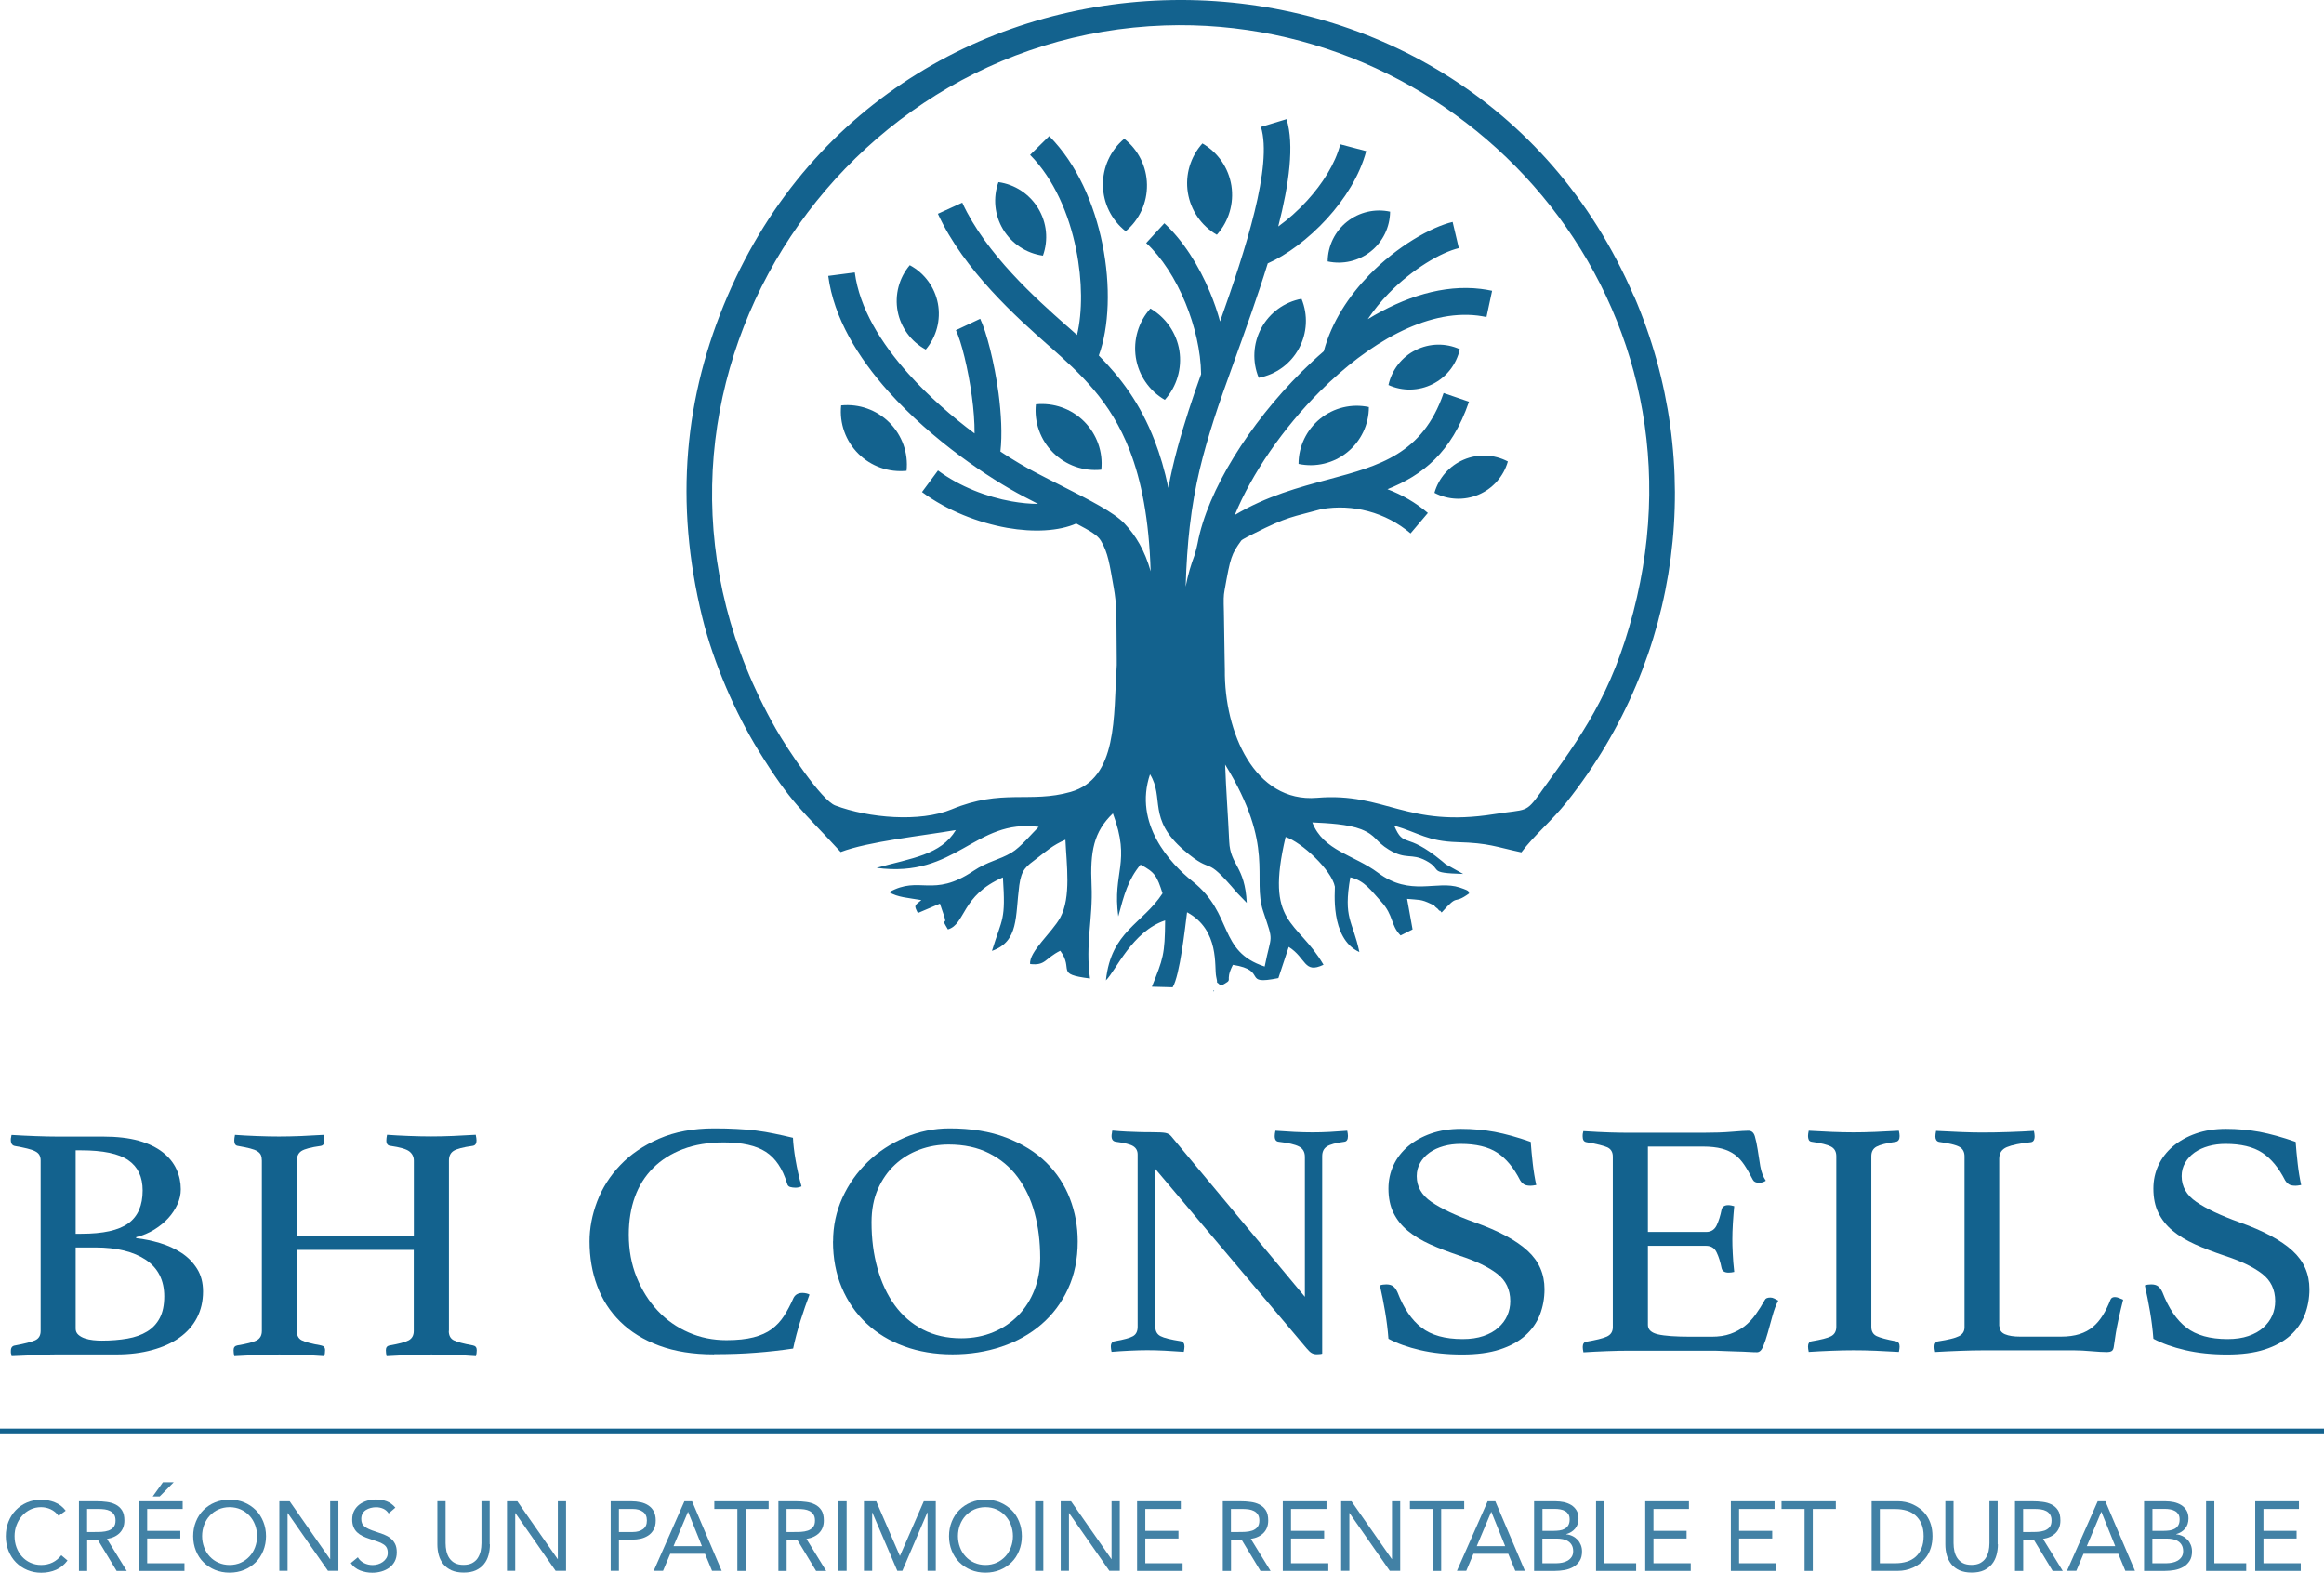 <?xml version="1.0" encoding="UTF-8"?>
<svg id="Calque_1" data-name="Calque 1" xmlns="http://www.w3.org/2000/svg" viewBox="0 0 296.68 200.75">
  <defs>
    <style>
      .cls-1 {
        fill-rule: evenodd;
      }

      .cls-1, .cls-2, .cls-3 {
        stroke-width: 0px;
      }

      .cls-1, .cls-3 {
        fill: #13628e;
      }

      .cls-2 {
        fill: #4281a5;
      }
    </style>
  </defs>
  <g>
    <path class="cls-3" d="m91.14,172.88c-2.66,0-4.99-.37-6.99-1.11s-3.65-1.76-4.97-3.06c-1.32-1.3-2.3-2.82-2.95-4.58-.65-1.75-.97-3.64-.97-5.67,0-1.68.32-3.38.97-5.09.65-1.71,1.63-3.26,2.95-4.64,1.31-1.38,2.97-2.51,4.97-3.38,2-.87,4.33-1.31,6.99-1.31,1.05,0,2,.02,2.88.07.87.04,1.7.11,2.5.21s1.57.23,2.33.39c.76.16,1.55.33,2.38.53.03.77.14,1.71.33,2.82.19,1.11.44,2.24.76,3.38-.25.11-.51.17-.76.17s-.48-.03-.69-.09c-.21-.06-.34-.21-.4-.47-.57-1.88-1.47-3.22-2.71-4.02-1.24-.8-3.03-1.2-5.37-1.2-1.97,0-3.7.29-5.21.86s-2.77,1.37-3.8,2.4c-1.03,1.03-1.81,2.26-2.33,3.7s-.78,3.05-.78,4.81c0,1.97.33,3.78,1,5.43s1.56,3.08,2.69,4.28c1.12,1.2,2.44,2.12,3.95,2.78,1.51.66,3.11.98,4.83.98,1.36,0,2.51-.12,3.45-.36.93-.24,1.71-.59,2.33-1.05s1.14-1.02,1.57-1.69c.43-.67.83-1.43,1.21-2.29.22-.43.6-.64,1.14-.64.16,0,.33.02.5.06.17.04.31.09.4.15-.38,1-.76,2.1-1.14,3.3-.38,1.2-.7,2.4-.95,3.59-1.55.23-3.14.41-4.75.53-1.62.13-3.39.19-5.32.19Z"/>
    <path class="cls-3" d="m106.35,158.46c0-1.97.4-3.82,1.19-5.56.79-1.74,1.87-3.27,3.23-4.58,1.36-1.31,2.95-2.35,4.75-3.12,1.81-.77,3.71-1.16,5.7-1.16,2.76,0,5.17.39,7.23,1.18,2.06.79,3.76,1.84,5.11,3.17,1.35,1.33,2.35,2.86,3.02,4.6.67,1.74,1,3.57,1,5.48,0,2.25-.41,4.27-1.24,6.05-.82,1.78-1.96,3.3-3.4,4.54s-3.14,2.19-5.09,2.84-4.03.98-6.25.98-4.31-.34-6.18-1.03c-1.87-.68-3.48-1.66-4.82-2.93-1.35-1.27-2.39-2.79-3.14-4.56s-1.12-3.74-1.12-5.91Zm16.35,12.37c1.49,0,2.85-.26,4.09-.77s2.3-1.23,3.19-2.14,1.58-2,2.07-3.25c.49-1.26.74-2.62.74-4.11,0-2.05-.24-3.96-.71-5.71s-1.2-3.28-2.16-4.58-2.19-2.32-3.66-3.06c-1.47-.74-3.19-1.11-5.16-1.11-1.3,0-2.54.22-3.73.66s-2.23,1.08-3.14,1.93c-.9.84-1.62,1.88-2.16,3.1-.54,1.23-.81,2.64-.81,4.24,0,2.11.25,4.07.76,5.88.51,1.81,1.24,3.38,2.21,4.71.97,1.33,2.16,2.36,3.59,3.1,1.43.74,3.06,1.11,4.9,1.11Z"/>
    <path class="cls-3" d="m166.58,165.57v-17.89c0-.63-.25-1.07-.76-1.33-.51-.26-1.36-.46-2.57-.6-.35-.03-.52-.27-.52-.73,0-.17.03-.4.09-.68.79.06,1.6.11,2.42.15s1.6.06,2.33.06,1.43-.02,2.19-.06c.76-.04,1.5-.09,2.23-.15.06.29.09.51.09.68,0,.46-.16.7-.48.73-1.08.14-1.81.34-2.21.6-.4.26-.6.67-.6,1.24v25.2c-.06.03-.18.05-.33.06-.16.01-.28.02-.38.02-.22,0-.43-.05-.62-.15-.19-.1-.41-.31-.67-.62l-19.3-22.89v20.15c0,.57.22.97.67,1.2.44.23,1.3.44,2.57.64.32.06.48.29.48.68,0,.17-.03.4-.09.68-.79-.06-1.59-.11-2.4-.15-.81-.04-1.56-.06-2.26-.06-.63,0-1.38.02-2.23.06-.86.04-1.63.09-2.33.15-.06-.28-.09-.51-.09-.68,0-.4.17-.63.52-.68,1.14-.2,1.91-.41,2.31-.64.4-.23.59-.63.59-1.2v-21.99c0-.46-.18-.81-.55-1.05-.36-.24-1.12-.43-2.26-.58-.35-.06-.52-.3-.52-.73,0-.14.02-.27.05-.39,0-.09.02-.19.05-.3.63.06,1.24.1,1.81.13.51.03,1.05.05,1.62.06.57.02,1.08.02,1.52.02.92,0,1.53.03,1.83.09.3.06.55.2.74.43l17.07,20.5Z"/>
    <path class="cls-3" d="m196.11,151.27c-.32.06-.56.09-.71.09-.41,0-.71-.07-.9-.21-.19-.14-.33-.3-.43-.47-.83-1.63-1.81-2.81-2.95-3.55-1.14-.74-2.7-1.11-4.66-1.11-.76,0-1.48.09-2.16.28-.68.19-1.28.46-1.78.81-.51.36-.91.79-1.21,1.31-.3.51-.45,1.08-.45,1.71,0,1.34.62,2.44,1.88,3.3,1.25.86,3.1,1.73,5.54,2.61,3.04,1.08,5.28,2.29,6.73,3.62s2.16,2.96,2.16,4.9c0,1.17-.2,2.26-.59,3.27-.4,1.01-1.02,1.9-1.86,2.65s-1.93,1.35-3.26,1.78c-1.33.43-2.93.64-4.8.64-1.96,0-3.75-.19-5.35-.56-1.6-.37-2.96-.86-4.06-1.45-.09-1.2-.24-2.35-.43-3.47-.19-1.11-.41-2.23-.66-3.34.22-.09.49-.13.81-.13.38,0,.67.08.88.24s.39.41.55.75c.79,2.05,1.81,3.57,3.07,4.53,1.25.97,3,1.46,5.25,1.46,1.02,0,1.9-.13,2.66-.39.76-.26,1.39-.61,1.9-1.07.51-.46.89-.97,1.14-1.54s.38-1.18.38-1.84c0-1.48-.56-2.65-1.69-3.51-1.12-.86-2.73-1.63-4.83-2.31-1.36-.46-2.6-.93-3.71-1.43s-2.06-1.08-2.85-1.73-1.4-1.42-1.83-2.29c-.43-.87-.64-1.9-.64-3.1,0-1.05.21-2.05.64-2.97.43-.93,1.05-1.73,1.86-2.42.81-.68,1.78-1.23,2.92-1.63s2.42-.6,3.85-.6,2.92.13,4.28.38c1.36.26,2.9.68,4.61,1.28.06.86.15,1.78.26,2.76.11.98.26,1.9.45,2.76Z"/>
    <path class="cls-3" d="m210.37,146.31v10.95h7.42c.63,0,1.08-.28,1.35-.83.27-.56.48-1.23.64-2.03.09-.37.38-.56.85-.56.09,0,.22.01.38.04.16.03.28.06.38.09-.06.63-.12,1.34-.17,2.14-.05.8-.07,1.5-.07,2.1,0,.49.01,1.08.05,1.78.03.7.09,1.49.19,2.37-.25.06-.49.09-.71.09-.51,0-.81-.19-.9-.56-.16-.8-.37-1.48-.64-2.03-.27-.56-.72-.83-1.35-.83h-7.42v10.1c0,.6.43,1,1.28,1.2s2.27.3,4.23.3h2.62c.92,0,1.72-.12,2.4-.36.68-.24,1.28-.57,1.81-.98.52-.41.99-.91,1.4-1.48.41-.57.81-1.2,1.19-1.88.09-.2.33-.3.71-.3.16,0,.33.04.5.13s.34.17.5.26c-.29.54-.53,1.19-.74,1.95s-.4,1.48-.6,2.16c-.19.68-.39,1.27-.59,1.75-.21.49-.47.73-.79.73-.25,0-.62-.01-1.09-.04-.47-.03-.99-.05-1.54-.06s-1.12-.04-1.69-.06c-.57-.03-1.06-.04-1.47-.04h-10.41c-.92,0-1.9.02-2.95.06-1.05.04-2.05.09-3,.15-.06-.28-.09-.51-.09-.68,0-.4.16-.63.47-.68,1.21-.2,2.07-.41,2.59-.64.52-.23.78-.63.78-1.2v-21.78c0-.57-.23-.96-.69-1.18-.46-.21-1.35-.43-2.69-.66-.32-.06-.47-.3-.47-.73,0-.14,0-.26.02-.36.02-.1.04-.21.07-.32,1.36.09,2.5.14,3.42.17.92.03,1.74.04,2.47.04h9.37c1.43,0,2.66-.04,3.71-.13s1.74-.13,2.09-.13c.41,0,.69.23.83.71s.26,1.03.36,1.69.21,1.35.33,2.1c.13.74.36,1.37.71,1.88-.25.17-.54.26-.85.26-.41,0-.68-.13-.81-.39-.38-.74-.74-1.38-1.09-1.9s-.75-.96-1.21-1.3c-.46-.34-1.02-.6-1.66-.77-.65-.17-1.45-.26-2.4-.26h-7.04Z"/>
    <path class="cls-3" d="m238.89,169.37c0,.57.22.96.67,1.18.44.21,1.27.44,2.47.66.32.06.47.29.47.68,0,.17-.03.4-.09.68-.98-.06-1.96-.11-2.95-.15-.98-.04-1.92-.06-2.81-.06s-1.8.02-2.83.06-2,.09-2.92.15c-.06-.28-.09-.51-.09-.68,0-.4.16-.63.47-.68,1.2-.2,2.03-.41,2.47-.64.44-.23.67-.63.67-1.2v-21.78c0-.57-.22-.98-.67-1.22-.44-.24-1.27-.45-2.47-.62-.19-.03-.32-.11-.38-.26-.06-.14-.09-.3-.09-.47s.03-.4.09-.68c.95.06,1.94.11,2.97.15s1.96.06,2.78.06,1.7-.02,2.74-.06c1.03-.04,2.04-.09,3.02-.15.06.29.09.51.09.68,0,.43-.16.67-.47.73-1.21.17-2.03.38-2.47.62-.45.24-.67.65-.67,1.22v21.78Z"/>
    <path class="cls-3" d="m255.25,169.29c0,.49.24.83.71,1.03s1.12.3,1.95.3h5.18c.92,0,1.71-.11,2.38-.32.66-.21,1.24-.52,1.71-.92.48-.4.89-.89,1.26-1.48s.69-1.25.98-1.99c.09-.23.28-.34.57-.34.16,0,.33.04.5.11.17.07.36.15.55.23-.22.86-.43,1.76-.64,2.72s-.39,2.03-.55,3.23c-.03.31-.13.51-.28.6s-.35.13-.57.13c-.54,0-1.21-.04-2.02-.11s-1.51-.11-2.12-.11h-11.88c-.73,0-1.65.02-2.76.06s-2.17.09-3.18.15c-.06-.28-.09-.51-.09-.68,0-.4.16-.63.47-.68,1.3-.2,2.19-.42,2.66-.66.48-.24.71-.62.71-1.13v-21.82c0-.57-.22-.98-.67-1.22-.44-.24-1.3-.45-2.57-.62-.16-.03-.28-.11-.36-.23-.08-.13-.12-.28-.12-.45,0-.2.03-.44.09-.73,1.08.06,2.14.11,3.18.15s1.93.06,2.66.06c1.08,0,2.22-.02,3.42-.06s2.28-.09,3.23-.15c.06.29.09.51.09.68,0,.49-.17.74-.52.77-1.36.14-2.37.35-3.02.62-.65.27-.98.76-.98,1.48v21.39Z"/>
    <path class="cls-3" d="m293.76,151.27c-.32.06-.56.09-.71.09-.41,0-.71-.07-.9-.21-.19-.14-.33-.3-.43-.47-.83-1.63-1.81-2.81-2.95-3.55-1.14-.74-2.7-1.11-4.66-1.11-.76,0-1.48.09-2.16.28-.68.19-1.28.46-1.78.81-.51.36-.91.79-1.21,1.31-.3.51-.45,1.08-.45,1.71,0,1.34.62,2.44,1.88,3.3,1.25.86,3.1,1.73,5.54,2.61,3.04,1.08,5.28,2.29,6.73,3.62s2.16,2.96,2.16,4.9c0,1.17-.2,2.26-.59,3.27-.4,1.01-1.02,1.9-1.86,2.65s-1.93,1.35-3.26,1.78c-1.33.43-2.93.64-4.8.64-1.96,0-3.75-.19-5.35-.56-1.6-.37-2.96-.86-4.06-1.45-.09-1.2-.24-2.35-.43-3.47-.19-1.11-.41-2.23-.66-3.34.22-.09.49-.13.81-.13.38,0,.67.08.88.24s.39.41.55.75c.79,2.05,1.81,3.57,3.07,4.53,1.25.97,3,1.46,5.25,1.46,1.02,0,1.9-.13,2.66-.39.76-.26,1.39-.61,1.9-1.07.51-.46.89-.97,1.14-1.54s.38-1.18.38-1.84c0-1.48-.56-2.65-1.69-3.51-1.12-.86-2.73-1.63-4.83-2.31-1.36-.46-2.6-.93-3.71-1.43s-2.06-1.08-2.85-1.73-1.4-1.42-1.83-2.29c-.43-.87-.64-1.9-.64-3.1,0-1.05.21-2.05.64-2.97.43-.93,1.05-1.73,1.86-2.42.81-.68,1.78-1.23,2.92-1.63s2.42-.6,3.85-.6,2.92.13,4.28.38c1.36.26,2.9.68,4.61,1.28.06.86.15,1.78.26,2.76.11.98.26,1.9.45,2.76Z"/>
  </g>
  <path class="cls-1" d="m155,126.46c-.23-.13-.03.24,0,0h0Z"/>
  <g>
    <path class="cls-3" d="m17.36,158.05c1.01.11,2.03.32,3.04.62,1.01.3,1.93.72,2.76,1.26s1.49,1.22,2,2.03c.51.81.76,1.78.76,2.89,0,1.26-.26,2.38-.78,3.38-.52,1-1.27,1.84-2.23,2.52-.97.69-2.13,1.21-3.49,1.58-1.36.37-2.87.56-4.52.56h-7.51c-.54,0-1.15.01-1.83.04-.68.03-1.32.06-1.93.09-.7.03-1.41.06-2.14.09-.03-.06-.05-.14-.05-.26-.03-.06-.05-.13-.05-.21v-.21c0-.4.17-.63.52-.68,1.24-.23,2.09-.45,2.57-.66.47-.21.71-.61.71-1.18v-21.78c0-.28-.06-.52-.17-.71-.11-.19-.29-.34-.55-.47-.25-.13-.59-.24-1-.34-.41-.1-.93-.21-1.57-.32-.35-.06-.52-.33-.52-.81,0-.14.02-.26.05-.34,0-.09.02-.17.05-.26.95.06,1.97.11,3.07.15s2.02.06,2.78.06h5.85c1.77,0,3.29.18,4.54.53,1.25.36,2.27.85,3.07,1.48s1.37,1.35,1.74,2.16.55,1.66.55,2.55c0,.66-.14,1.3-.43,1.93-.29.63-.67,1.21-1.16,1.75-.49.54-1.09,1.03-1.78,1.46-.7.43-1.47.76-2.33.98v.13Zm-6.99-.56c2.79,0,4.79-.44,6.01-1.33,1.22-.88,1.83-2.28,1.83-4.19,0-1.74-.61-3.03-1.83-3.87-1.22-.84-3.23-1.26-6.01-1.26h-.71v10.65h.71Zm-.71,12.11c0,.31.11.57.33.77.22.2.5.36.83.47.33.11.69.19,1.07.23.38.04.74.06,1.09.06,1.2,0,2.3-.09,3.28-.26.98-.17,1.82-.47,2.52-.9.7-.43,1.24-1,1.62-1.73.38-.73.57-1.65.57-2.76,0-2.05-.79-3.61-2.35-4.66-1.57-1.05-3.72-1.58-6.44-1.58h-2.52v10.35Z"/>
    <path class="cls-3" d="m57.29,169.9c0,.57.21.96.62,1.18.41.21,1.24.44,2.47.66.32.06.48.26.48.6,0,.23-.03.49-.1.77-.79-.06-1.73-.11-2.8-.15-1.07-.04-2.04-.06-2.88-.06s-1.81.02-2.81.06-1.97.09-2.92.15c-.06-.28-.09-.54-.09-.77,0-.34.16-.54.47-.6,1.17-.2,1.98-.41,2.42-.64.44-.23.67-.63.67-1.2v-10.35h-14.93v10.35c0,.57.21.96.62,1.18.41.21,1.24.44,2.47.66.35.06.52.26.52.6,0,.23-.03.49-.09.77-.82-.06-1.78-.11-2.85-.15-1.08-.04-2.04-.06-2.9-.06s-1.82.02-2.8.06c-.98.04-1.97.09-2.95.15-.06-.28-.09-.54-.09-.77,0-.34.16-.54.47-.6,1.2-.2,2.03-.41,2.47-.64.44-.23.67-.63.67-1.2v-21.74c0-.28-.04-.52-.12-.71-.08-.19-.23-.35-.45-.49-.22-.14-.53-.26-.93-.36s-.91-.21-1.54-.32c-.32-.03-.48-.26-.48-.68,0-.2.03-.44.09-.73.79.06,1.71.11,2.76.15,1.05.04,2,.06,2.85.06s1.82-.02,2.81-.06c.98-.04,1.95-.09,2.9-.15.06.29.1.53.1.73,0,.4-.16.63-.48.68-1.24.17-2.05.39-2.45.64-.4.26-.59.67-.59,1.24v9.58h14.93v-9.58c0-.48-.19-.88-.57-1.18-.38-.3-1.19-.53-2.42-.71-.35-.03-.52-.26-.52-.68,0-.2.03-.44.09-.73.79.06,1.72.11,2.78.15s2.01.06,2.86.06,1.8-.02,2.76-.06c.96-.04,1.94-.09,2.92-.15.06.29.1.53.1.73,0,.4-.16.63-.48.68-1.24.17-2.05.39-2.45.64-.4.26-.59.67-.59,1.24v21.74Z"/>
  </g>
  <g>
    <path class="cls-2" d="m7.46,193.47c-.27-.36-.6-.63-.99-.81-.39-.18-.8-.27-1.23-.27-.49,0-.95.1-1.36.3-.41.2-.77.47-1.07.81s-.53.73-.7,1.18c-.17.45-.25.91-.25,1.4,0,.52.08,1,.25,1.45s.4.84.7,1.17c.3.33.65.59,1.07.78s.87.29,1.37.29c.54,0,1.03-.11,1.46-.32.43-.21.8-.52,1.12-.92l.79.67c-.4.53-.88.93-1.45,1.18s-1.2.38-1.91.38c-.64,0-1.23-.12-1.78-.35-.55-.23-1.03-.56-1.44-.97s-.72-.91-.95-1.47c-.23-.57-.35-1.19-.35-1.87s.11-1.26.33-1.83c.22-.57.53-1.06.93-1.48.4-.42.88-.75,1.43-.99.55-.24,1.16-.36,1.82-.36.6,0,1.18.11,1.74.33.56.22,1.02.57,1.4,1.07l-.92.67Z"/>
    <path class="cls-2" d="m10.07,191.64h2.27c.43,0,.85.02,1.27.08.42.05.8.16,1.14.33s.61.41.82.73c.21.32.31.76.31,1.31,0,.65-.2,1.18-.59,1.58-.39.4-.94.66-1.63.77l2.52,4.09h-1.29l-2.41-3.99h-1.35v3.99h-1.05v-8.88Zm1.05,3.92h.94c.29,0,.6,0,.91-.02.31-.02.6-.07.87-.16.26-.09.48-.24.65-.43.17-.2.26-.48.26-.85,0-.32-.06-.57-.19-.77s-.29-.34-.5-.45-.43-.17-.69-.21c-.26-.03-.51-.05-.77-.05h-1.48v2.94Z"/>
    <path class="cls-2" d="m17.74,191.64h5.58v.98h-4.53v2.79h4.23v.98h-4.23v3.16h4.76v.98h-5.81v-8.88Zm3.06-2.43h1.38l-1.79,1.81h-.89l1.3-1.81Z"/>
    <path class="cls-2" d="m29.31,200.75c-.68,0-1.3-.12-1.86-.35-.56-.23-1.05-.56-1.47-.97s-.74-.91-.97-1.48-.35-1.19-.35-1.86.12-1.29.35-1.86.55-1.07.97-1.48.9-.74,1.47-.97,1.19-.35,1.86-.35,1.3.12,1.86.35,1.05.56,1.47.97.74.91.97,1.48.35,1.19.35,1.86-.12,1.29-.35,1.86-.55,1.07-.97,1.48-.9.74-1.47.97c-.56.23-1.19.35-1.86.35Zm0-.98c.52,0,.99-.1,1.42-.29s.8-.46,1.11-.79c.31-.33.55-.72.72-1.17.17-.45.26-.93.26-1.44s-.09-.99-.26-1.44c-.17-.45-.41-.84-.72-1.17s-.68-.6-1.11-.79-.91-.29-1.42-.29-.99.1-1.42.29c-.43.19-.8.46-1.11.79s-.55.73-.72,1.17c-.17.45-.26.93-.26,1.44s.09.99.26,1.44c.17.45.41.84.72,1.17.31.34.68.6,1.11.79.43.19.91.29,1.42.29Z"/>
    <path class="cls-2" d="m35.65,191.64h1.33l5.15,7.38h.02v-7.38h1.05v8.88h-1.33l-5.14-7.38h-.02v7.38h-1.05v-8.88Z"/>
    <path class="cls-2" d="m49.63,193.21c-.18-.28-.41-.49-.7-.62s-.6-.19-.92-.19c-.23,0-.46.03-.69.09s-.43.15-.61.26c-.18.12-.33.27-.43.46-.11.19-.16.42-.16.68,0,.2.03.38.09.53.06.16.16.3.31.42s.33.24.58.35c.24.11.54.22.89.33.34.11.67.23,1,.35.32.13.61.28.85.48.25.19.44.43.59.72.15.29.22.65.22,1.09s-.09.83-.26,1.15-.41.6-.7.81-.62.37-1,.48-.77.16-1.17.16c-.26,0-.52-.02-.78-.07-.26-.05-.51-.12-.75-.21s-.46-.22-.67-.38c-.21-.15-.39-.35-.54-.57l.9-.74c.19.33.46.57.8.74.34.17.71.25,1.09.25.23,0,.45-.03.68-.1.23-.07.44-.17.62-.3s.33-.29.45-.48.18-.41.18-.67c0-.28-.05-.5-.14-.67-.09-.17-.23-.32-.43-.44-.19-.13-.44-.24-.73-.34-.29-.1-.64-.22-1.03-.35-.32-.1-.61-.22-.88-.35-.27-.13-.5-.29-.7-.48-.2-.19-.35-.41-.46-.68-.11-.26-.17-.58-.17-.95,0-.43.08-.8.25-1.12s.39-.58.68-.8c.28-.21.61-.37.97-.48.36-.11.74-.16,1.13-.16.5,0,.96.08,1.37.23.41.16.78.42,1.11.81l-.87.75Z"/>
    <path class="cls-2" d="m62.54,197.13c0,.49-.06.95-.18,1.38-.12.44-.31.82-.58,1.15-.26.33-.61.59-1.03.79-.43.2-.95.29-1.56.29s-1.13-.1-1.56-.29c-.43-.2-.77-.46-1.04-.79-.26-.33-.46-.71-.58-1.15-.12-.43-.18-.89-.18-1.38v-5.5h1.05v5.35c0,.36.04.71.11,1.04.08.33.2.63.38.89.18.26.41.47.7.62.29.15.66.23,1.1.23s.81-.08,1.1-.23c.29-.16.53-.36.7-.62s.3-.56.38-.89c.07-.33.11-.68.11-1.04v-5.35h1.05v5.5Z"/>
    <path class="cls-2" d="m64.71,191.64h1.33l5.15,7.38h.02v-7.38h1.05v8.88h-1.33l-5.14-7.38h-.02v7.38h-1.05v-8.88Z"/>
    <path class="cls-2" d="m77.96,191.64h2.64c.41,0,.8.04,1.17.12.37.08.7.21.99.4.29.19.52.44.69.75.17.31.26.7.26,1.16,0,.49-.09.89-.28,1.21s-.42.57-.71.75c-.29.18-.6.31-.95.39-.34.07-.67.11-.98.11h-1.78v3.99h-1.05v-8.88Zm1.05,3.92h1.78c.53,0,.95-.12,1.29-.36s.5-.61.5-1.11-.16-.87-.5-1.11-.76-.36-1.29-.36h-1.78v2.94Z"/>
    <path class="cls-2" d="m87.36,191.64h.99l3.78,8.88h-1.23l-.9-2.18h-4.44l-.92,2.18h-1.19l3.92-8.88Zm.48,1.36h-.02l-1.84,4.37h3.63l-1.76-4.37Z"/>
    <path class="cls-2" d="m98.12,192.62h-2.94v7.91h-1.05v-7.91h-2.94v-.98h6.93v.98Z"/>
    <path class="cls-2" d="m99.36,191.64h2.27c.43,0,.85.02,1.27.08.42.05.8.16,1.14.33s.61.41.82.73c.21.32.31.76.31,1.31,0,.65-.2,1.18-.59,1.58-.39.4-.94.66-1.63.77l2.52,4.09h-1.29l-2.41-3.99h-1.35v3.99h-1.05v-8.88Zm1.05,3.92h.94c.29,0,.6,0,.91-.02.31-.02.6-.07.87-.16.26-.09.48-.24.65-.43.17-.2.26-.48.26-.85,0-.32-.06-.57-.19-.77s-.29-.34-.5-.45-.43-.17-.69-.21c-.26-.03-.51-.05-.77-.05h-1.48v2.94Z"/>
    <path class="cls-2" d="m107.03,191.64h1.05v8.88h-1.05v-8.88Z"/>
    <path class="cls-2" d="m110.29,191.64h1.57l3.01,6.96h.02l3.04-6.96h1.53v8.88h-1.05v-7.45h-.03l-3.19,7.45h-.64l-3.19-7.45h-.02v7.45h-1.05v-8.88Z"/>
    <path class="cls-2" d="m125.8,200.75c-.68,0-1.3-.12-1.86-.35-.56-.23-1.05-.56-1.47-.97s-.74-.91-.97-1.48-.35-1.19-.35-1.86.12-1.29.35-1.86.55-1.07.97-1.48.9-.74,1.47-.97,1.19-.35,1.86-.35,1.3.12,1.86.35,1.05.56,1.47.97.74.91.97,1.48.35,1.19.35,1.86-.12,1.29-.35,1.86-.55,1.07-.97,1.48-.9.74-1.47.97c-.56.23-1.19.35-1.86.35Zm0-.98c.52,0,.99-.1,1.42-.29s.8-.46,1.11-.79c.31-.33.55-.72.72-1.17.17-.45.26-.93.26-1.44s-.09-.99-.26-1.44c-.17-.45-.41-.84-.72-1.17s-.68-.6-1.11-.79-.91-.29-1.42-.29-.99.1-1.42.29c-.43.19-.8.46-1.11.79s-.55.73-.72,1.17c-.17.45-.26.93-.26,1.44s.09.99.26,1.44c.17.45.41.84.72,1.17.31.34.68.6,1.11.79.43.19.91.29,1.42.29Z"/>
    <path class="cls-2" d="m132.14,191.64h1.05v8.88h-1.05v-8.88Z"/>
    <path class="cls-2" d="m135.4,191.64h1.33l5.15,7.38h.02v-7.38h1.05v8.88h-1.33l-5.14-7.38h-.02v7.38h-1.05v-8.88Z"/>
    <path class="cls-2" d="m145.16,191.64h5.58v.98h-4.53v2.79h4.23v.98h-4.23v3.16h4.76v.98h-5.81v-8.88Z"/>
    <path class="cls-2" d="m156.09,191.64h2.27c.43,0,.85.02,1.27.08.42.05.8.16,1.14.33s.61.41.82.73c.21.32.31.76.31,1.31,0,.65-.2,1.18-.59,1.58-.39.4-.94.66-1.63.77l2.52,4.09h-1.29l-2.41-3.99h-1.35v3.99h-1.05v-8.88Zm1.05,3.92h.94c.29,0,.6,0,.91-.02.31-.02.6-.07.87-.16.26-.09.48-.24.65-.43.17-.2.26-.48.26-.85,0-.32-.06-.57-.19-.77s-.29-.34-.5-.45-.43-.17-.69-.21c-.26-.03-.51-.05-.77-.05h-1.48v2.94Z"/>
    <path class="cls-2" d="m163.76,191.64h5.58v.98h-4.53v2.79h4.23v.98h-4.23v3.16h4.76v.98h-5.81v-8.88Z"/>
    <path class="cls-2" d="m171.2,191.64h1.33l5.15,7.38h.02v-7.38h1.05v8.88h-1.33l-5.14-7.38h-.02v7.38h-1.05v-8.88Z"/>
    <path class="cls-2" d="m186.92,192.62h-2.94v7.91h-1.05v-7.91h-2.94v-.98h6.93v.98Z"/>
    <path class="cls-2" d="m189.9,191.64h.99l3.78,8.88h-1.23l-.9-2.18h-4.44l-.92,2.18h-1.19l3.92-8.88Zm.48,1.36h-.02l-1.84,4.37h3.63l-1.76-4.37Z"/>
    <path class="cls-2" d="m195.85,191.64h2.71c.37,0,.73.04,1.08.11.35.08.66.2.94.37.28.17.5.4.67.67.17.28.26.62.26,1.03,0,.52-.14.95-.42,1.29-.28.34-.66.58-1.14.72v.03c.28.02.55.1.8.22s.46.28.64.47c.18.19.32.42.42.67.1.26.15.53.15.82,0,.49-.1.9-.31,1.22-.21.32-.47.57-.8.76-.33.19-.7.32-1.12.4-.41.07-.83.11-1.24.11h-2.65v-8.88Zm1.05,3.77h1.46c.25,0,.5-.02.73-.05.24-.03.45-.1.65-.21.19-.1.35-.25.46-.44.12-.19.18-.44.18-.75,0-.28-.05-.5-.16-.67-.11-.17-.25-.31-.43-.41-.18-.1-.38-.17-.61-.21s-.46-.06-.7-.06h-1.57v2.79Zm0,4.14h1.78c.26,0,.52-.03.77-.08s.49-.14.69-.26.37-.28.5-.48.19-.44.19-.72c0-.31-.06-.57-.18-.78-.12-.21-.28-.38-.48-.5-.2-.13-.42-.21-.68-.26-.26-.05-.52-.07-.78-.07h-1.81v3.16Z"/>
    <path class="cls-2" d="m203.75,191.64h1.05v7.91h4.07v.98h-5.12v-8.88Z"/>
    <path class="cls-2" d="m210.03,191.64h5.58v.98h-4.53v2.79h4.23v.98h-4.23v3.16h4.76v.98h-5.81v-8.88Z"/>
    <path class="cls-2" d="m220.96,191.64h5.58v.98h-4.53v2.79h4.23v.98h-4.23v3.16h4.76v.98h-5.81v-8.88Z"/>
    <path class="cls-2" d="m234.36,192.62h-2.94v7.91h-1.05v-7.91h-2.94v-.98h6.93v.98Z"/>
    <path class="cls-2" d="m238.93,191.64h3.41c.29,0,.6.03.93.1.33.07.65.17.97.32.32.15.63.34.93.57.3.23.56.52.79.85.23.33.41.71.54,1.14.13.43.2.92.2,1.46s-.07,1.03-.2,1.46c-.13.43-.31.81-.54,1.14-.23.33-.49.61-.79.85-.3.23-.61.42-.93.57-.32.15-.65.25-.97.32-.33.07-.64.1-.93.1h-3.41v-8.88Zm1.05,7.91h2.01c.51,0,.98-.07,1.42-.2.44-.13.81-.34,1.13-.62s.57-.64.75-1.07c.18-.43.28-.96.28-1.57s-.09-1.13-.28-1.57c-.18-.44-.44-.79-.75-1.07-.32-.28-.69-.49-1.13-.62-.44-.13-.91-.2-1.42-.2h-2.01v6.93Z"/>
    <path class="cls-2" d="m255.05,197.13c0,.49-.06.95-.18,1.38-.12.44-.31.82-.58,1.15-.26.33-.61.59-1.03.79-.43.2-.95.29-1.56.29s-1.13-.1-1.56-.29c-.43-.2-.77-.46-1.04-.79-.26-.33-.46-.71-.58-1.15-.12-.43-.18-.89-.18-1.38v-5.5h1.05v5.35c0,.36.04.71.11,1.04.08.33.2.63.38.89.18.26.41.47.7.62.29.15.66.23,1.1.23s.81-.08,1.1-.23c.29-.16.53-.36.7-.62s.3-.56.38-.89c.07-.33.11-.68.11-1.04v-5.35h1.05v5.5Z"/>
    <path class="cls-2" d="m257.22,191.64h2.27c.43,0,.85.02,1.27.08.42.05.8.16,1.14.33s.61.41.82.73c.21.32.31.76.31,1.31,0,.65-.2,1.18-.59,1.58-.39.4-.94.66-1.63.77l2.52,4.09h-1.29l-2.41-3.99h-1.35v3.99h-1.05v-8.88Zm1.05,3.92h.94c.29,0,.6,0,.91-.02.31-.02.6-.07.87-.16.26-.09.48-.24.65-.43.17-.2.26-.48.26-.85,0-.32-.06-.57-.19-.77s-.29-.34-.5-.45-.43-.17-.69-.21c-.26-.03-.51-.05-.77-.05h-1.48v2.94Z"/>
    <path class="cls-2" d="m267.78,191.64h.99l3.78,8.88h-1.23l-.9-2.18h-4.44l-.92,2.18h-1.19l3.92-8.88Zm.48,1.36h-.02l-1.84,4.37h3.63l-1.76-4.37Z"/>
    <path class="cls-2" d="m273.72,191.64h2.71c.37,0,.73.04,1.08.11.35.08.66.2.94.37.28.17.5.4.67.67.17.28.26.62.26,1.03,0,.52-.14.95-.42,1.29-.28.34-.66.58-1.14.72v.03c.28.02.55.1.8.22s.46.28.64.47c.18.19.32.42.42.67.1.26.15.53.15.82,0,.49-.1.9-.31,1.22-.21.32-.47.57-.8.76-.33.19-.7.32-1.12.4-.41.07-.83.11-1.24.11h-2.65v-8.88Zm1.05,3.77h1.46c.25,0,.5-.02.73-.05.24-.03.45-.1.65-.21.19-.1.35-.25.46-.44.12-.19.18-.44.18-.75,0-.28-.05-.5-.16-.67-.11-.17-.25-.31-.43-.41-.18-.1-.38-.17-.61-.21s-.46-.06-.7-.06h-1.57v2.79Zm0,4.14h1.78c.26,0,.52-.03.77-.08s.49-.14.69-.26.37-.28.5-.48.19-.44.19-.72c0-.31-.06-.57-.18-.78-.12-.21-.28-.38-.48-.5-.2-.13-.42-.21-.68-.26-.26-.05-.52-.07-.78-.07h-1.81v3.16Z"/>
    <path class="cls-2" d="m281.63,191.64h1.05v7.91h4.07v.98h-5.12v-8.88Z"/>
    <path class="cls-2" d="m287.9,191.64h5.58v.98h-4.53v2.79h4.23v.98h-4.23v3.16h4.76v.98h-5.81v-8.88Z"/>
  </g>
  <rect class="cls-3" y="182.36" width="296.68" height=".61"/>
  <g>
    <path class="cls-1" d="m118.18,44.62c1.37-1.62,1.94-3.78,1.55-5.87-.4-2.09-1.71-3.89-3.59-4.9-1.37,1.62-1.94,3.78-1.55,5.87.4,2.09,1.71,3.89,3.59,4.9Z"/>
    <path class="cls-1" d="m107.38,51.75c-.24,2.28.57,4.54,2.19,6.16,1.62,1.62,3.88,2.42,6.16,2.19.24-2.28-.57-4.54-2.19-6.16-1.62-1.62-3.88-2.42-6.16-2.19Z"/>
    <path class="cls-1" d="m133.14,32.63c.72-2,.5-4.22-.61-6.04-1.1-1.82-2.96-3.05-5.07-3.34-.72,2-.5,4.22.6,6.04,1.1,1.82,2.97,3.05,5.07,3.34Z"/>
    <path class="cls-1" d="m169.5,33.37c1.93.42,3.95-.05,5.49-1.28,1.55-1.23,2.45-3.1,2.47-5.07-1.93-.42-3.95.05-5.5,1.28-1.55,1.23-2.45,3.1-2.47,5.07Z"/>
    <path class="cls-1" d="m143.7,29.52c1.76-1.47,2.76-3.65,2.72-5.95-.03-2.29-1.1-4.44-2.9-5.86-1.76,1.47-2.76,3.66-2.72,5.95.03,2.29,1.1,4.44,2.9,5.86Z"/>
    <path class="cls-1" d="m155.34,29.97c1.53-1.7,2.21-4.01,1.86-6.27-.36-2.26-1.71-4.24-3.7-5.39-1.53,1.7-2.22,4.01-1.86,6.27.36,2.26,1.71,4.24,3.7,5.39Z"/>
    <path class="cls-1" d="m177.24,49.14c1.8.82,3.87.78,5.64-.11,1.77-.88,3.05-2.52,3.48-4.45-1.8-.82-3.87-.78-5.64.11-1.77.88-3.04,2.52-3.47,4.45Z"/>
    <path class="cls-1" d="m165.77,59.22c2.19.47,4.48-.08,6.22-1.49,1.74-1.41,2.76-3.53,2.76-5.77-2.19-.47-4.48.08-6.22,1.49-1.74,1.41-2.76,3.53-2.76,5.77Z"/>
    <path class="cls-1" d="m161.02,41.88c-1.06,1.96-1.18,4.29-.33,6.34,2.19-.41,4.07-1.78,5.13-3.74,1.06-1.96,1.18-4.28.33-6.34-2.19.41-4.07,1.78-5.13,3.74Z"/>
    <path class="cls-1" d="m186.85,58.68c-1.82.78-3.19,2.33-3.73,4.23,1.75.92,3.82,1,5.64.23,1.82-.78,3.19-2.33,3.73-4.23-1.75-.92-3.82-1.01-5.64-.23Z"/>
    <path class="cls-1" d="m140.59,59.96c.24-2.28-.57-4.54-2.19-6.16-1.62-1.62-3.88-2.42-6.16-2.19-.24,2.28.57,4.54,2.19,6.16,1.62,1.62,3.88,2.42,6.16,2.19Z"/>
    <path class="cls-1" d="m148.7,51.04c1.53-1.7,2.21-4.01,1.86-6.27-.36-2.26-1.72-4.24-3.7-5.39-1.53,1.7-2.21,4.01-1.86,6.27.36,2.26,1.71,4.24,3.7,5.39Z"/>
  </g>
  <path class="cls-1" d="m208.57,37.78c-21.67-50.38-94.02-50.37-115.69,0-5.51,12.81-6.83,26.33-3.22,41.05,1.45,5.91,4.3,12.32,7.14,16.93,4.25,6.9,5.64,7.68,10.52,13,3.54-1.35,10.48-2.07,14.7-2.8-1.91,3.18-5.66,3.58-10.12,4.82,10.18,1.38,12.53-6.32,20.7-5.23-.8.77-2.28,2.58-3.47,3.29-1.6.95-3.02,1.1-4.86,2.33-5.24,3.52-6.85.52-10.76,2.72,1.1.66,2.43.72,4.11,1.01-.9.73-.96.63-.45,1.65l2.82-1.2.59,1.74c.35,1.17-.63-.23.43,1.55,2.29-.69,1.67-4.33,7.02-6.64.37,5.57-.07,5.08-1.4,9.38,3.46-1.21,2.96-4.38,3.49-8.37.28-2.07.89-2.41,2.27-3.46,1.18-.9,2.01-1.67,3.62-2.36.14,3.15.75,7.35-.66,9.94-1.03,1.89-4.04,4.4-3.84,5.93,2,.22,1.82-.68,3.84-1.7,1.81,2.46-.74,2.97,3.8,3.54-.62-4.43.39-7.65.2-11.87-.2-4.36.27-6.85,2.72-9.2,2.36,6.31-.1,7.49.69,13.15.74-2.79,1.25-4.68,2.84-6.61,1.85.98,2.11,1.47,2.81,3.67-2.57,3.93-6.56,4.81-7.23,11.1,1.27-1.23,3.35-6.25,7.56-7.65-.03,4.38-.26,4.9-1.69,8.46l2.65.07c.93-1.51,1.6-7.71,1.84-9.57,4.22,2.28,3.44,7.02,3.72,8.23.1.41.12.62.11.73.09.05.24.17.48.42,1.86-.98.35-.33,1.54-2.67,4.59.71,1.02,2.65,5.81,1.69l1.32-3.98c2.27,1.43,1.92,3.48,4.44,2.28-3.39-5.8-7.5-5.03-4.84-16.31,2.04.65,5.89,4.24,6.29,6.34.06.32-.7,6.61,3.13,8.35-.87-4.12-2.08-4.22-1.16-9.54,1.81.39,2.72,1.77,3.93,3.09,1.65,1.8,1.17,2.98,2.49,4.33l1.53-.77-.7-3.9c1.54.15,1.75.02,3.06.65.92.44-.05-.07.86.63.05.04.21.31.25.23.03-.08.15.16.24.23,2.31-2.59,1.33-.85,3.53-2.45-.32-.27.38-.2-1.23-.74-2.92-.97-6.27,1.22-10.43-1.89-3.08-2.3-6.97-2.78-8.38-6.42,1.96.09,4.57.22,6.24.88,1.96.79,1.78,1.53,3.54,2.6,2.22,1.34,2.85.4,4.73,1.4,2.25,1.2.03,1.56,4.75,1.7l-1.49-.83c-1.22-.72-.24-.01-1.25-.84-4.66-3.84-4.79-1.52-6.07-4.5,3.19.93,4.22,2,8.1,2.11,4.03.11,4.8.59,8.14,1.3,1.58-2.13,3.89-4.03,5.81-6.45,14.66-18.46,17.83-43.04,8.55-64.61Zm-47.12,85.6c-6-1.95-3.95-6.68-9.19-10.86-2.89-2.3-7.57-7.38-5.45-13.68,1.87,3.01-.36,5.67,4.33,9.69,4.03,3.46,2.36.21,6.82,5.48l1.2,1.24c-.23-4.72-2.1-4.76-2.24-7.83-.15-3.3-.41-6.64-.52-9.82,6.46,10.5,3.42,14.43,4.86,18.73,1.39,4.17,1.05,2.69.19,7.04Zm35.25-22.26c-1.99,2.75-1.72,2.13-5.93,2.8-11.24,1.79-13.91-2.81-22.64-2.08-7.98.66-11.85-8.41-11.77-16.34-.01,0-.02-1.65-.03-1.65l-.07-4.54s0-.6-.02-1.24c-.04-1.57-.05-1.98.09-2.74.75-4.22.86-4.57,2.13-6.33.11-.15,1.38-.78,1.54-.86,4.48-2.27,4.97-2.12,8.69-3.15,2.01-.35,4.04-.25,5.98.27,1.96.52,3.82,1.48,5.4,2.83l2.21-2.61c-1.55-1.32-3.3-2.33-5.16-3.03,4.46-1.78,8.17-4.65,10.41-11.17l-3.24-1.11c-2.68,7.81-8.26,9.3-14.63,11.01-3.85,1.03-7.95,2.13-12.03,4.56,2.16-5.24,6.13-11.06,10.94-15.85,6.1-6.07,13.48-10.41,20.08-9.61.37.05.74.11,1.11.19l.72-3.35c-.47-.1-.95-.18-1.43-.24-4.75-.58-9.74,1-14.44,3.86.78-1.17,1.67-2.25,2.62-3.24,3.11-3.2,6.75-5.29,9-5.83l-.79-3.34c-2.74.65-7.08,3.1-10.66,6.78-2.56,2.65-4.78,5.95-5.79,9.73-.97.83-1.91,1.71-2.83,2.62-6.65,6.62-12.02,15.14-13.28,21.91-.08.44-.1.43-.37,1.45-.48,1.27-.87,2.58-1.15,4.07.08-2.89.26-5.41.52-7.66.63-5.45,1.73-9.42,3.09-13.7.65-2.06,1.59-4.64,2.61-7.49,1.39-3.86,2.95-8.17,4.26-12.42,2.38-1.04,5.19-3.12,7.56-5.71,2.28-2.5,4.19-5.51,5.01-8.62l-3.31-.87c-.66,2.53-2.29,5.05-4.23,7.18-1.17,1.29-2.45,2.42-3.69,3.31,1.39-5.43,2.07-10.4,1.06-13.7l-3.27.99c1.51,4.93-1.93,15.6-5.22,24.83-.34-1.25-.77-2.49-1.27-3.69-1.45-3.51-3.5-6.68-5.84-8.84l-2.32,2.52c1.98,1.82,3.74,4.56,5,7.62,1.22,2.96,1.97,6.18,2.01,9.12-.62,1.74-1.18,3.34-1.62,4.74-1.02,3.2-1.9,6.23-2.56,9.78-.47-2.25-1.06-4.24-1.75-6.03-1.86-4.82-4.39-8.1-7.13-10.87,1.32-3.59,1.54-8.93.46-14.23-1.03-5.08-3.23-10.19-6.79-13.78l-2.44,2.4c3.05,3.09,4.97,7.57,5.87,12.05.82,4.03.82,8.01.12,10.94-.4-.36-.79-.71-1.19-1.06l-.28-.24c-3.61-3.2-10.18-9.03-13.18-15.59l-3.11,1.42c3.3,7.22,10.22,13.36,14.03,16.73l.28.24c3.84,3.41,7.72,6.89,10.17,13.22,1.49,3.85,2.48,8.79,2.68,15.45-.74-2.65-1.9-4.58-3.36-6.12-1.34-1.41-4.36-2.94-8.02-4.8-1.15-.58-2.35-1.19-3.26-1.67-1.29-.67-2.85-1.58-4.54-2.7.25-2.17.1-4.85-.24-7.45-.53-3.93-1.53-7.79-2.34-9.5l-3.1,1.46c.69,1.45,1.56,4.89,2.04,8.48.22,1.61.35,3.24.34,4.7-2.86-2.14-5.86-4.73-8.45-7.63-3.5-3.91-6.24-8.35-6.84-12.92l-3.39.44c.7,5.34,3.78,10.39,7.69,14.76,5.58,6.23,12.9,11.12,17.25,13.39.69.36,1.29.67,1.84.95-1.03,0-2.17-.11-3.36-.32-3.18-.56-6.64-1.89-9.41-3.94l-2.04,2.75c3.23,2.39,7.21,3.92,10.86,4.57,3.41.6,6.63.42,8.83-.55,1.75.93,2.71,1.46,3.15,2.2.93,1.57,1.1,2.97,1.63,5.95.18,1.01.29,1.97.35,3.31v.66l.04,5.25s0,.54,0,.7c-.42,6.57.16,14.47-5.88,16.19-5.19,1.48-8.76-.45-15.19,2.22-4.05,1.68-10.61,1.11-14.86-.49-1.75-.66-6.06-7.1-7.61-9.82C75.77,52.1,105.61,4.72,148.68,3.25c38.14-1.3,70.41,34.3,59.83,74.87-2.77,10.61-6.65,15.85-11.81,22.99Z"/>
</svg>